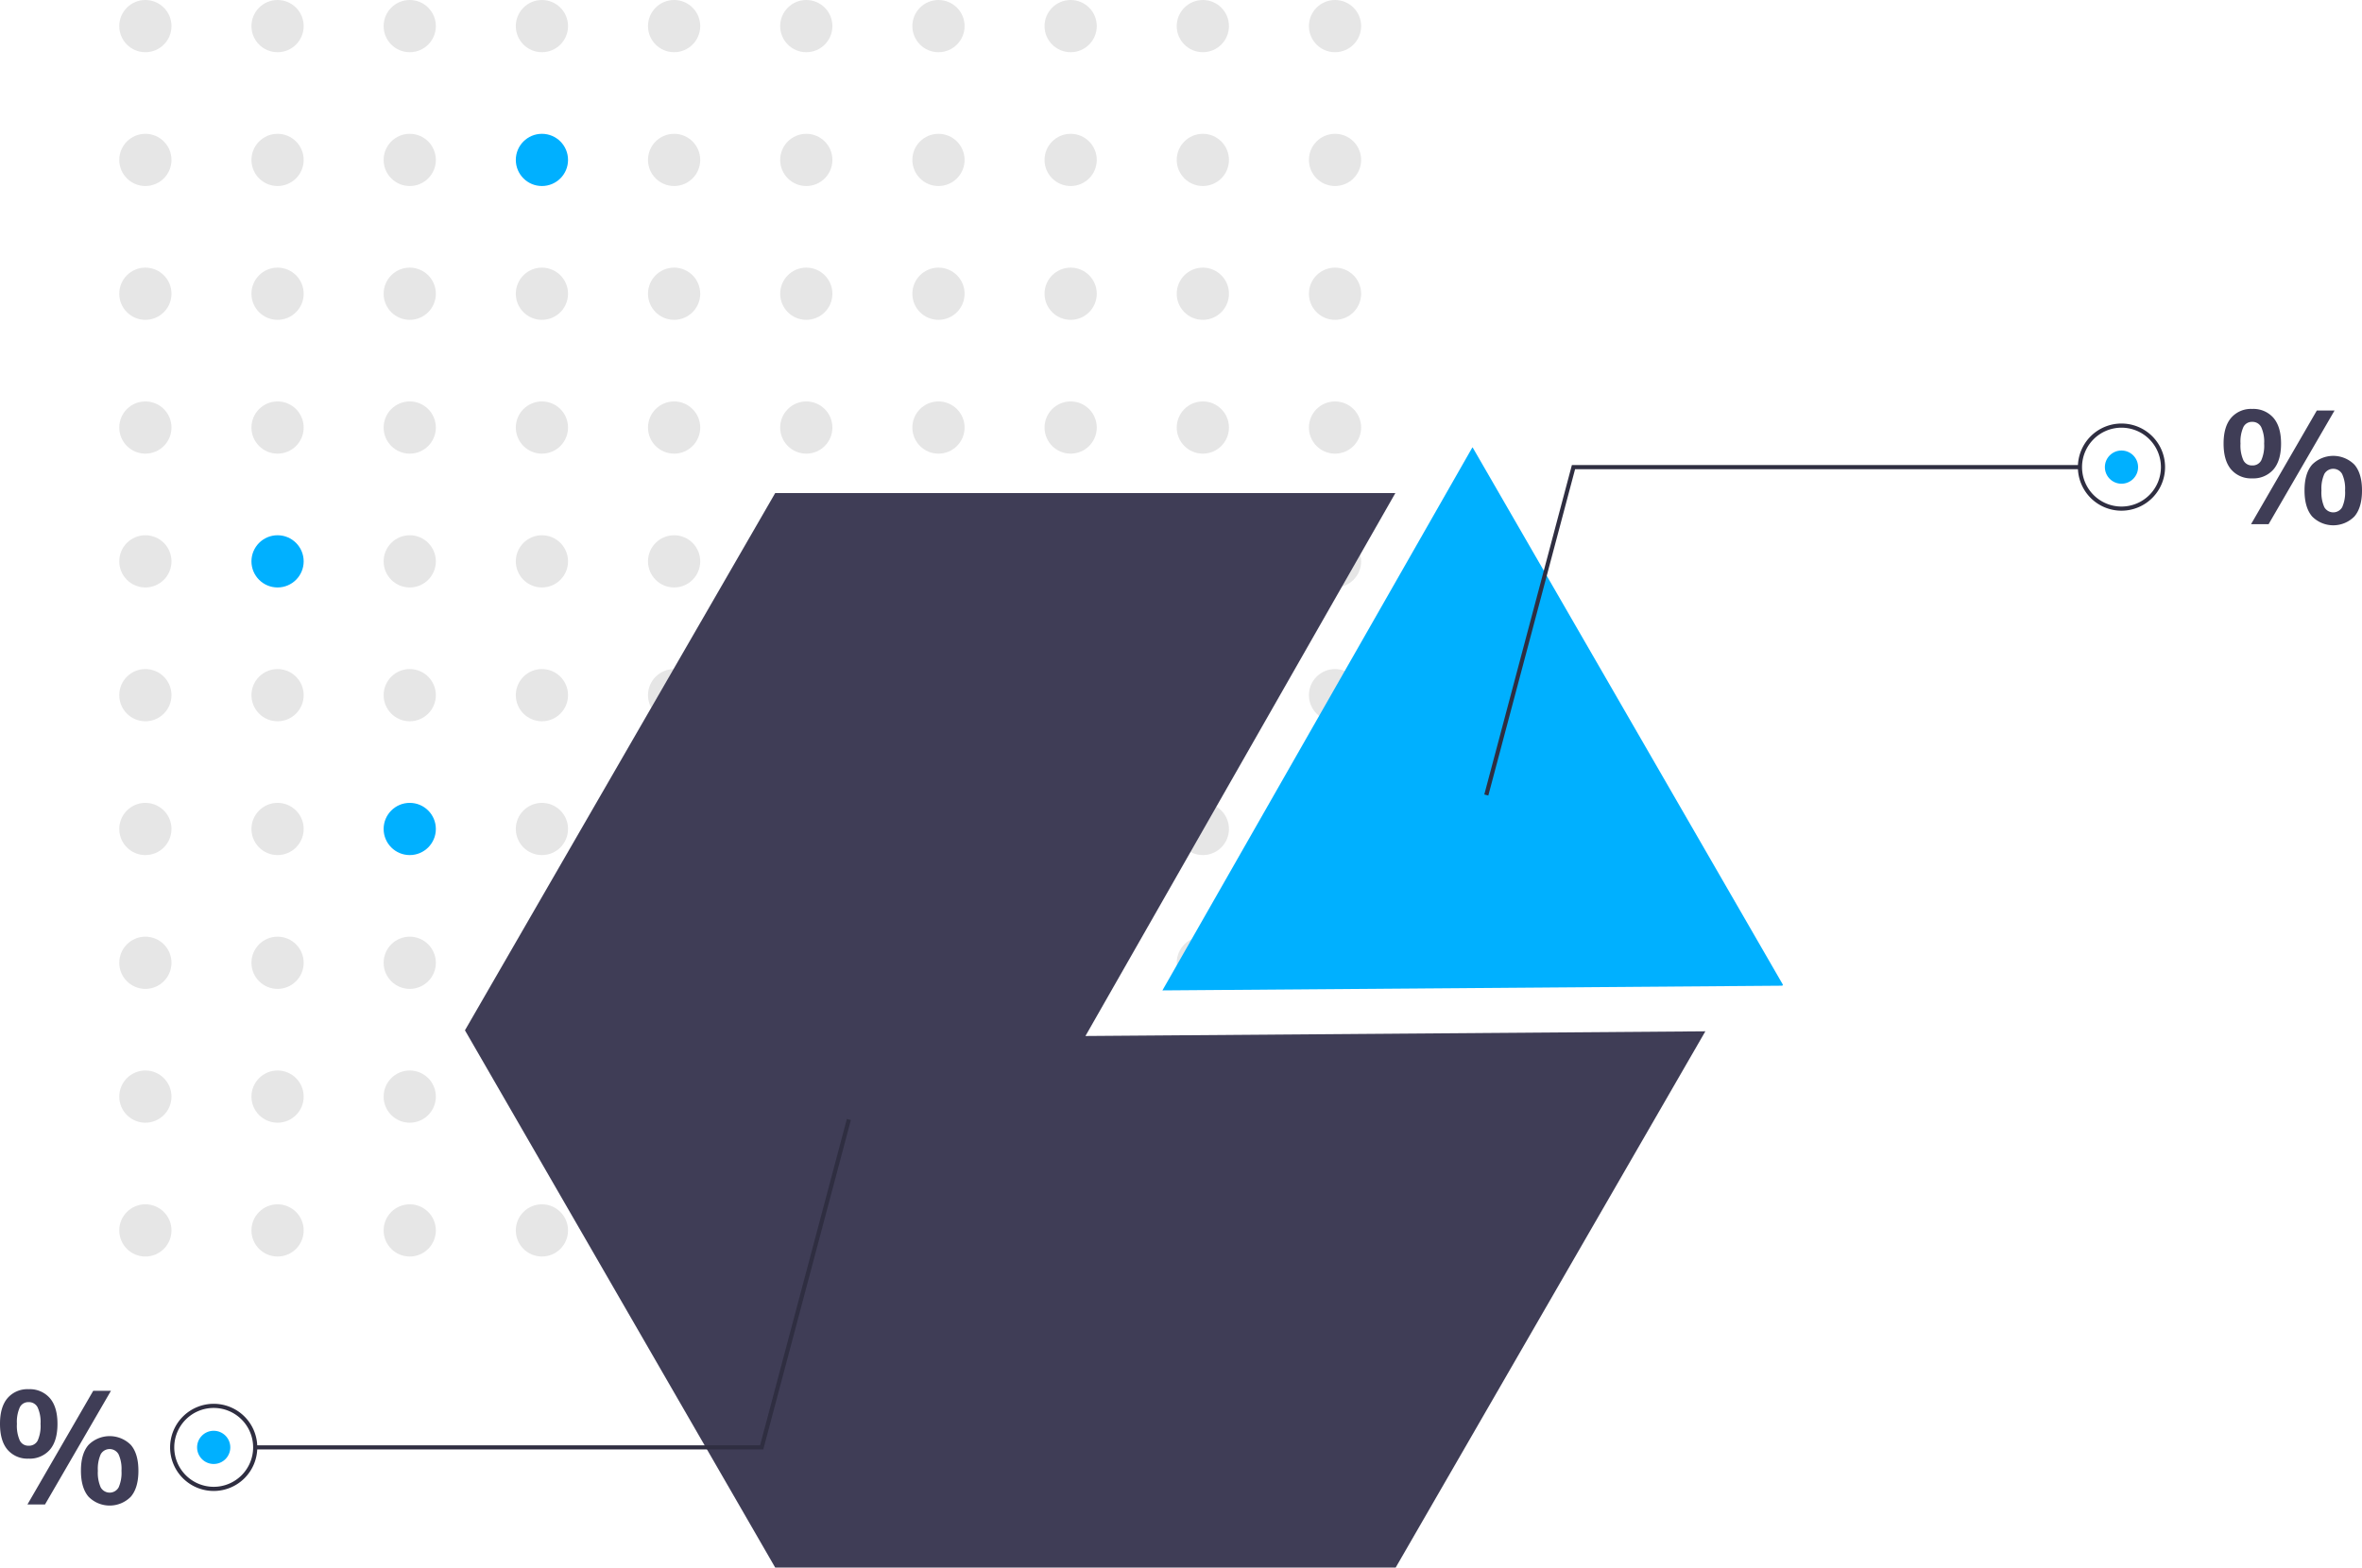 <?xml version="1.0" encoding="UTF-8" standalone="no"?>
<svg
   xmlns:dc="http://purl.org/dc/elements/1.1/"
   xmlns:cc="http://creativecommons.org/ns#"
   xmlns:rdf="http://www.w3.org/1999/02/22-rdf-syntax-ns#"
   xmlns:svg="http://www.w3.org/2000/svg"
   xmlns="http://www.w3.org/2000/svg"
   version="1.1"
   viewBox="0 0 697.156 462.777"
   height="462.777"
   width="697.156"
   data-name="Layer 1"
   id="b7d5ffe4-d82c-44d1-8d1d-fd48d095fddc">
  <defs
     id="defs1048" />
  <circle
     id="circle799"
     fill="#e6e6e6"
     r="7.707"
     cy="7.707"
     cx="42.908" />
  <circle
     id="circle801"
     fill="#e6e6e6"
     r="7.707"
     cy="7.707"
     cx="81.923" />
  <circle
     id="circle803"
     fill="#e6e6e6"
     r="7.707"
     cy="7.707"
     cx="120.937" />
  <circle
     id="circle805"
     fill="#e6e6e6"
     r="7.707"
     cy="7.707"
     cx="159.952" />
  <circle
     id="circle807"
     fill="#e6e6e6"
     r="7.707"
     cy="7.707"
     cx="198.967" />
  <circle
     id="circle809"
     fill="#e6e6e6"
     r="7.707"
     cy="7.707"
     cx="237.981" />
  <circle
     id="circle811"
     fill="#e6e6e6"
     r="7.707"
     cy="7.707"
     cx="276.996" />
  <circle
     id="circle813"
     fill="#e6e6e6"
     r="7.707"
     cy="7.707"
     cx="316.01" />
  <circle
     id="circle815"
     fill="#e6e6e6"
     r="7.707"
     cy="7.707"
     cx="355.025" />
  <circle
     id="circle817"
     fill="#e6e6e6"
     r="7.707"
     cy="7.707"
     cx="394.04" />
  <circle
     id="circle819"
     fill="#e6e6e6"
     r="7.707"
     cy="47.212"
     cx="42.908" />
  <circle
     id="circle821"
     fill="#e6e6e6"
     r="7.707"
     cy="47.212"
     cx="81.923" />
  <circle
     id="circle823"
     fill="#e6e6e6"
     r="7.707"
     cy="47.212"
     cx="120.937" />
  <circle
     id="circle825"
     fill="#00b0ff"
     r="7.707"
     cy="47.212"
     cx="159.952" />
  <circle
     id="circle827"
     fill="#e6e6e6"
     r="7.707"
     cy="47.212"
     cx="198.967" />
  <circle
     id="circle829"
     fill="#e6e6e6"
     r="7.707"
     cy="47.212"
     cx="237.981" />
  <circle
     id="circle831"
     fill="#e6e6e6"
     r="7.707"
     cy="47.212"
     cx="276.996" />
  <circle
     id="circle833"
     fill="#e6e6e6"
     r="7.707"
     cy="47.212"
     cx="316.01" />
  <circle
     id="circle835"
     fill="#e6e6e6"
     r="7.707"
     cy="47.212"
     cx="355.025" />
  <circle
     id="circle837"
     fill="#e6e6e6"
     r="7.707"
     cy="47.212"
     cx="394.04" />
  <circle
     id="circle839"
     fill="#e6e6e6"
     r="7.707"
     cy="86.716"
     cx="42.908" />
  <circle
     id="circle841"
     fill="#e6e6e6"
     r="7.707"
     cy="86.716"
     cx="81.923" />
  <circle
     id="circle843"
     fill="#e6e6e6"
     r="7.707"
     cy="86.716"
     cx="120.937" />
  <circle
     id="circle845"
     fill="#e6e6e6"
     r="7.707"
     cy="86.716"
     cx="159.952" />
  <circle
     id="circle847"
     fill="#e6e6e6"
     r="7.707"
     cy="86.716"
     cx="198.967" />
  <circle
     id="circle849"
     fill="#e6e6e6"
     r="7.707"
     cy="86.716"
     cx="237.981" />
  <circle
     id="circle851"
     fill="#e6e6e6"
     r="7.707"
     cy="86.716"
     cx="276.996" />
  <circle
     id="circle853"
     fill="#e6e6e6"
     r="7.707"
     cy="86.716"
     cx="316.01" />
  <circle
     id="circle855"
     fill="#e6e6e6"
     r="7.707"
     cy="86.716"
     cx="355.025" />
  <circle
     id="circle857"
     fill="#e6e6e6"
     r="7.707"
     cy="86.716"
     cx="394.04" />
  <circle
     id="circle859"
     fill="#e6e6e6"
     r="7.707"
     cy="126.22"
     cx="42.908" />
  <circle
     id="circle861"
     fill="#e6e6e6"
     r="7.707"
     cy="126.22"
     cx="81.923" />
  <circle
     id="circle863"
     fill="#e6e6e6"
     r="7.707"
     cy="126.22"
     cx="120.937" />
  <circle
     id="circle865"
     fill="#e6e6e6"
     r="7.707"
     cy="126.22"
     cx="159.952" />
  <circle
     id="circle867"
     fill="#e6e6e6"
     r="7.707"
     cy="126.22"
     cx="198.967" />
  <circle
     id="circle869"
     fill="#e6e6e6"
     r="7.707"
     cy="126.22"
     cx="237.981" />
  <circle
     id="circle871"
     fill="#e6e6e6"
     r="7.707"
     cy="126.22"
     cx="276.996" />
  <circle
     id="circle873"
     fill="#e6e6e6"
     r="7.707"
     cy="126.22"
     cx="316.01" />
  <circle
     id="circle875"
     fill="#e6e6e6"
     r="7.707"
     cy="126.22"
     cx="355.025" />
  <circle
     id="circle877"
     fill="#e6e6e6"
     r="7.707"
     cy="126.22"
     cx="394.04" />
  <circle
     id="circle879"
     fill="#e6e6e6"
     r="7.707"
     cy="165.725"
     cx="42.908" />
  <circle
     id="circle881"
     fill="#00b0ff"
     r="7.707"
     cy="165.725"
     cx="81.923" />
  <circle
     id="circle883"
     fill="#e6e6e6"
     r="7.707"
     cy="165.725"
     cx="120.937" />
  <circle
     id="circle885"
     fill="#e6e6e6"
     r="7.707"
     cy="165.725"
     cx="159.952" />
  <circle
     id="circle887"
     fill="#e6e6e6"
     r="7.707"
     cy="165.725"
     cx="198.967" />
  <circle
     id="circle889"
     fill="#e6e6e6"
     r="7.707"
     cy="165.725"
     cx="237.981" />
  <circle
     id="circle891"
     fill="#e6e6e6"
     r="7.707"
     cy="165.725"
     cx="276.996" />
  <circle
     id="circle893"
     fill="#e6e6e6"
     r="7.707"
     cy="165.725"
     cx="316.01" />
  <circle
     id="circle895"
     fill="#e6e6e6"
     r="7.707"
     cy="165.725"
     cx="355.025" />
  <circle
     id="circle897"
     fill="#e6e6e6"
     r="7.707"
     cy="165.725"
     cx="394.04" />
  <circle
     id="circle899"
     fill="#e6e6e6"
     r="7.707"
     cy="205.229"
     cx="42.908" />
  <circle
     id="circle901"
     fill="#e6e6e6"
     r="7.707"
     cy="205.229"
     cx="81.923" />
  <circle
     id="circle903"
     fill="#e6e6e6"
     r="7.707"
     cy="205.229"
     cx="120.937" />
  <circle
     id="circle905"
     fill="#e6e6e6"
     r="7.707"
     cy="205.229"
     cx="159.952" />
  <circle
     id="circle907"
     fill="#e6e6e6"
     r="7.707"
     cy="205.229"
     cx="198.967" />
  <circle
     id="circle909"
     fill="#e6e6e6"
     r="7.707"
     cy="205.229"
     cx="237.981" />
  <circle
     id="circle911"
     fill="#e6e6e6"
     r="7.707"
     cy="205.229"
     cx="276.996" />
  <circle
     id="circle913"
     fill="#e6e6e6"
     r="7.707"
     cy="205.229"
     cx="316.01" />
  <circle
     id="circle915"
     fill="#e6e6e6"
     r="7.707"
     cy="205.229"
     cx="355.025" />
  <circle
     id="circle917"
     fill="#e6e6e6"
     r="7.707"
     cy="205.229"
     cx="394.04" />
  <circle
     id="circle919"
     fill="#e6e6e6"
     r="7.707"
     cy="244.733"
     cx="42.908" />
  <circle
     id="circle921"
     fill="#e6e6e6"
     r="7.707"
     cy="244.733"
     cx="81.923" />
  <circle
     id="circle923"
     fill="#00b0ff"
     r="7.707"
     cy="244.733"
     cx="120.937" />
  <circle
     id="circle925"
     fill="#e6e6e6"
     r="7.707"
     cy="244.733"
     cx="159.952" />
  <circle
     id="circle927"
     fill="#e6e6e6"
     r="7.707"
     cy="244.733"
     cx="198.967" />
  <circle
     id="circle929"
     fill="#e6e6e6"
     r="7.707"
     cy="244.733"
     cx="237.981" />
  <circle
     id="circle931"
     fill="#e6e6e6"
     r="7.707"
     cy="244.733"
     cx="276.996" />
  <circle
     id="circle933"
     fill="#e6e6e6"
     r="7.707"
     cy="244.733"
     cx="316.01" />
  <circle
     id="circle935"
     fill="#e6e6e6"
     r="7.707"
     cy="244.733"
     cx="355.025" />
  <circle
     id="circle937"
     fill="#e6e6e6"
     r="7.707"
     cy="244.733"
     cx="394.04" />
  <circle
     id="circle939"
     fill="#e6e6e6"
     r="7.707"
     cy="284.238"
     cx="42.908" />
  <circle
     id="circle941"
     fill="#e6e6e6"
     r="7.707"
     cy="284.238"
     cx="81.923" />
  <circle
     id="circle943"
     fill="#e6e6e6"
     r="7.707"
     cy="284.238"
     cx="120.937" />
  <circle
     id="circle945"
     fill="#e6e6e6"
     r="7.707"
     cy="284.238"
     cx="159.952" />
  <circle
     id="circle947"
     fill="#e6e6e6"
     r="7.707"
     cy="284.238"
     cx="198.967" />
  <circle
     id="circle949"
     fill="#e6e6e6"
     r="7.707"
     cy="284.238"
     cx="237.981" />
  <circle
     id="circle951"
     fill="#e6e6e6"
     r="7.707"
     cy="284.238"
     cx="276.996" />
  <circle
     id="circle953"
     fill="#e6e6e6"
     r="7.707"
     cy="284.238"
     cx="316.01" />
  <circle
     id="circle955"
     fill="#e6e6e6"
     r="7.707"
     cy="284.238"
     cx="355.025" />
  <circle
     id="circle957"
     fill="#e6e6e6"
     r="7.707"
     cy="284.238"
     cx="394.04" />
  <circle
     id="circle959"
     fill="#e6e6e6"
     r="7.707"
     cy="323.742"
     cx="42.908" />
  <circle
     id="circle961"
     fill="#e6e6e6"
     r="7.707"
     cy="323.742"
     cx="81.923" />
  <circle
     id="circle963"
     fill="#e6e6e6"
     r="7.707"
     cy="323.742"
     cx="120.937" />
  <circle
     id="circle965"
     fill="#e6e6e6"
     r="7.707"
     cy="323.742"
     cx="159.952" />
  <circle
     id="circle967"
     fill="#e6e6e6"
     r="7.707"
     cy="323.742"
     cx="198.967" />
  <circle
     id="circle969"
     fill="#e6e6e6"
     r="7.707"
     cy="323.742"
     cx="237.981" />
  <circle
     id="circle971"
     fill="#e6e6e6"
     r="7.707"
     cy="323.742"
     cx="276.996" />
  <circle
     id="circle973"
     fill="#e6e6e6"
     r="7.707"
     cy="323.742"
     cx="316.01" />
  <circle
     id="circle975"
     fill="#e6e6e6"
     r="7.707"
     cy="323.742"
     cx="355.025" />
  <circle
     id="circle977"
     fill="#e6e6e6"
     r="7.707"
     cy="323.742"
     cx="394.04" />
  <circle
     id="circle979"
     fill="#e6e6e6"
     r="7.707"
     cy="363.247"
     cx="42.908" />
  <circle
     id="circle981"
     fill="#e6e6e6"
     r="7.707"
     cy="363.247"
     cx="81.923" />
  <circle
     id="circle983"
     fill="#e6e6e6"
     r="7.707"
     cy="363.247"
     cx="120.937" />
  <circle
     id="circle985"
     fill="#e6e6e6"
     r="7.707"
     cy="363.247"
     cx="159.952" />
  <circle
     id="circle987"
     fill="#e6e6e6"
     r="7.707"
     cy="363.247"
     cx="198.967" />
  <circle
     id="circle989"
     fill="#e6e6e6"
     r="7.707"
     cy="363.247"
     cx="237.981" />
  <circle
     id="circle991"
     fill="#e6e6e6"
     r="7.707"
     cy="363.247"
     cx="276.996" />
  <circle
     id="circle993"
     fill="#e6e6e6"
     r="7.707"
     cy="363.247"
     cx="316.01" />
  <circle
     id="circle995"
     fill="#e6e6e6"
     r="7.707"
     cy="363.247"
     cx="355.025" />
  <circle
     id="circle997"
     fill="#e6e6e6"
     r="7.707"
     cy="363.247"
     cx="394.04" />
  <polygon
     transform="translate(0,-7.9011917e-4)"
     id="polygon999"
     fill="#3f3d56"
     points="228.803,145.565 137.232,304.171 228.803,462.778 411.946,462.778 503.347,304.468 320.375,305.854 411.849,145.565 " />
  <polygon
     transform="translate(0,-7.9011917e-4)"
     id="polygon1001"
     fill="#00b0ff"
     points="434.665,132.102 434.567,132.102 343.093,292.391 526.065,291.005 526.236,290.708 " />
  <path
     id="path1003"
     fill="#3f3d56"
     d="m 658.541,138.61 q -2.238,-2.615 -2.238,-7.657 0,-4.994 2.238,-7.61 a 7.721,7.721 0 0 1 6.196,-2.615 7.85,7.85 0 0 1 6.268,2.615 q 2.26,2.615 2.261,7.61 0,5.042 -2.261,7.657 a 7.849,7.849 0 0 1 -6.268,2.615 7.72,7.72 0 0 1 -6.196,-2.615 z m 8.883,-2.709 a 10.66,10.66 0 0 0 0.848,-4.947 10.29,10.29 0 0 0 -0.873,-4.877 2.865,2.865 0 0 0 -2.662,-1.531 2.776,2.776 0 0 0 -2.591,1.531 10.537,10.537 0 0 0 -0.849,4.877 10.665,10.665 0 0 0 0.849,4.924 2.775,2.775 0 0 0 2.591,1.532 2.861,2.861 0 0 0 2.687,-1.508 z m -3.016,18.848 19.413,-33.549 h 5.23 l -19.46,33.549 z m 18.023,-2.285 q -2.24,-2.615 -2.238,-7.704 0,-4.994 2.238,-7.586 a 8.817,8.817 0 0 1 12.486,0 q 2.237,2.592 2.238,7.634 0,5.042 -2.238,7.657 a 8.76,8.76 0 0 1 -12.486,0 z m 8.881,-2.733 a 10.668,10.668 0 0 0 0.849,-4.924 10.298,10.298 0 0 0 -0.872,-4.877 3.019,3.019 0 0 0 -5.254,0 10.546,10.546 0 0 0 -0.848,4.877 10.681,10.681 0 0 0 0.848,4.924 3.039,3.039 0 0 0 5.277,0 z" />
  <path
     id="path1005"
     fill="#3f3d56"
     d="M 2.238,428.007 Q 0,425.393 0,420.351 q 0,-4.994 2.238,-7.61 a 7.721,7.721 0 0 1 6.196,-2.615 7.85,7.85 0 0 1 6.268,2.615 q 2.26,2.615 2.261,7.61 0,5.042 -2.261,7.657 a 7.849,7.849 0 0 1 -6.268,2.615 7.72,7.72 0 0 1 -6.196,-2.615 z m 8.883,-2.709 a 10.66,10.66 0 0 0 0.848,-4.947 10.29,10.29 0 0 0 -0.873,-4.877 2.865,2.865 0 0 0 -2.662,-1.531 2.776,2.776 0 0 0 -2.591,1.531 10.537,10.537 0 0 0 -0.849,4.877 10.665,10.665 0 0 0 0.849,4.924 2.775,2.775 0 0 0 2.591,1.532 2.861,2.861 0 0 0 2.687,-1.508 z m -3.016,18.848 19.413,-33.549 h 5.23 L 13.288,444.146 Z m 18.023,-2.285 q -2.24,-2.615 -2.238,-7.704 0,-4.994 2.238,-7.586 a 8.817,8.817 0 0 1 12.486,0 q 2.237,2.592 2.238,7.634 0,5.042 -2.238,7.657 a 8.76,8.76 0 0 1 -12.486,0 z m 8.881,-2.733 a 10.668,10.668 0 0 0 0.849,-4.924 10.299,10.299 0 0 0 -0.872,-4.877 3.019,3.019 0 0 0 -5.254,0 10.546,10.546 0 0 0 -0.848,4.877 10.681,10.681 0 0 0 0.848,4.924 3.039,3.039 0 0 0 5.277,0 z" />
  <polygon
     transform="translate(0,-7.9011917e-4)"
     id="polygon1007"
     fill="#2f2e41"
     points="463.952,137.291 613.913,137.291 613.913,138.517 464.894,138.517 439.283,234.863 438.098,234.548 " />
  <path
     id="path1009"
     fill="#2f2e41"
     d="m 626.166,150.769 a 12.866,12.866 0 1 1 12.866,-12.866 12.881,12.881 0 0 1 -12.866,12.866 z m 0,-24.507 a 11.641,11.641 0 1 0 11.641,11.641 11.654,11.654 0 0 0 -11.641,-11.641 z" />
  <circle
     id="circle1011"
     fill="#00b0ff"
     r="4.901"
     cy="137.903"
     cx="626.166" />
  <polygon
     transform="translate(0,-7.9011917e-4)"
     id="polygon1013"
     fill="#2f2e41"
     points="225.287,427.914 75.326,427.914 75.326,426.689 224.345,426.689 249.956,330.343 251.141,330.658 " />
  <path
     id="path1015"
     fill="#2f2e41"
     d="m 63.073,414.435 a 12.866,12.866 0 1 1 -12.866,12.866 12.881,12.881 0 0 1 12.866,-12.866 z m 0,24.507 a 11.641,11.641 0 1 0 -11.641,-11.641 11.654,11.654 0 0 0 11.641,11.641 z" />
  <circle
     id="circle1017"
     fill="#00b0ff"
     r="4.901"
     cy="427.301"
     cx="63.073" />
</svg>
